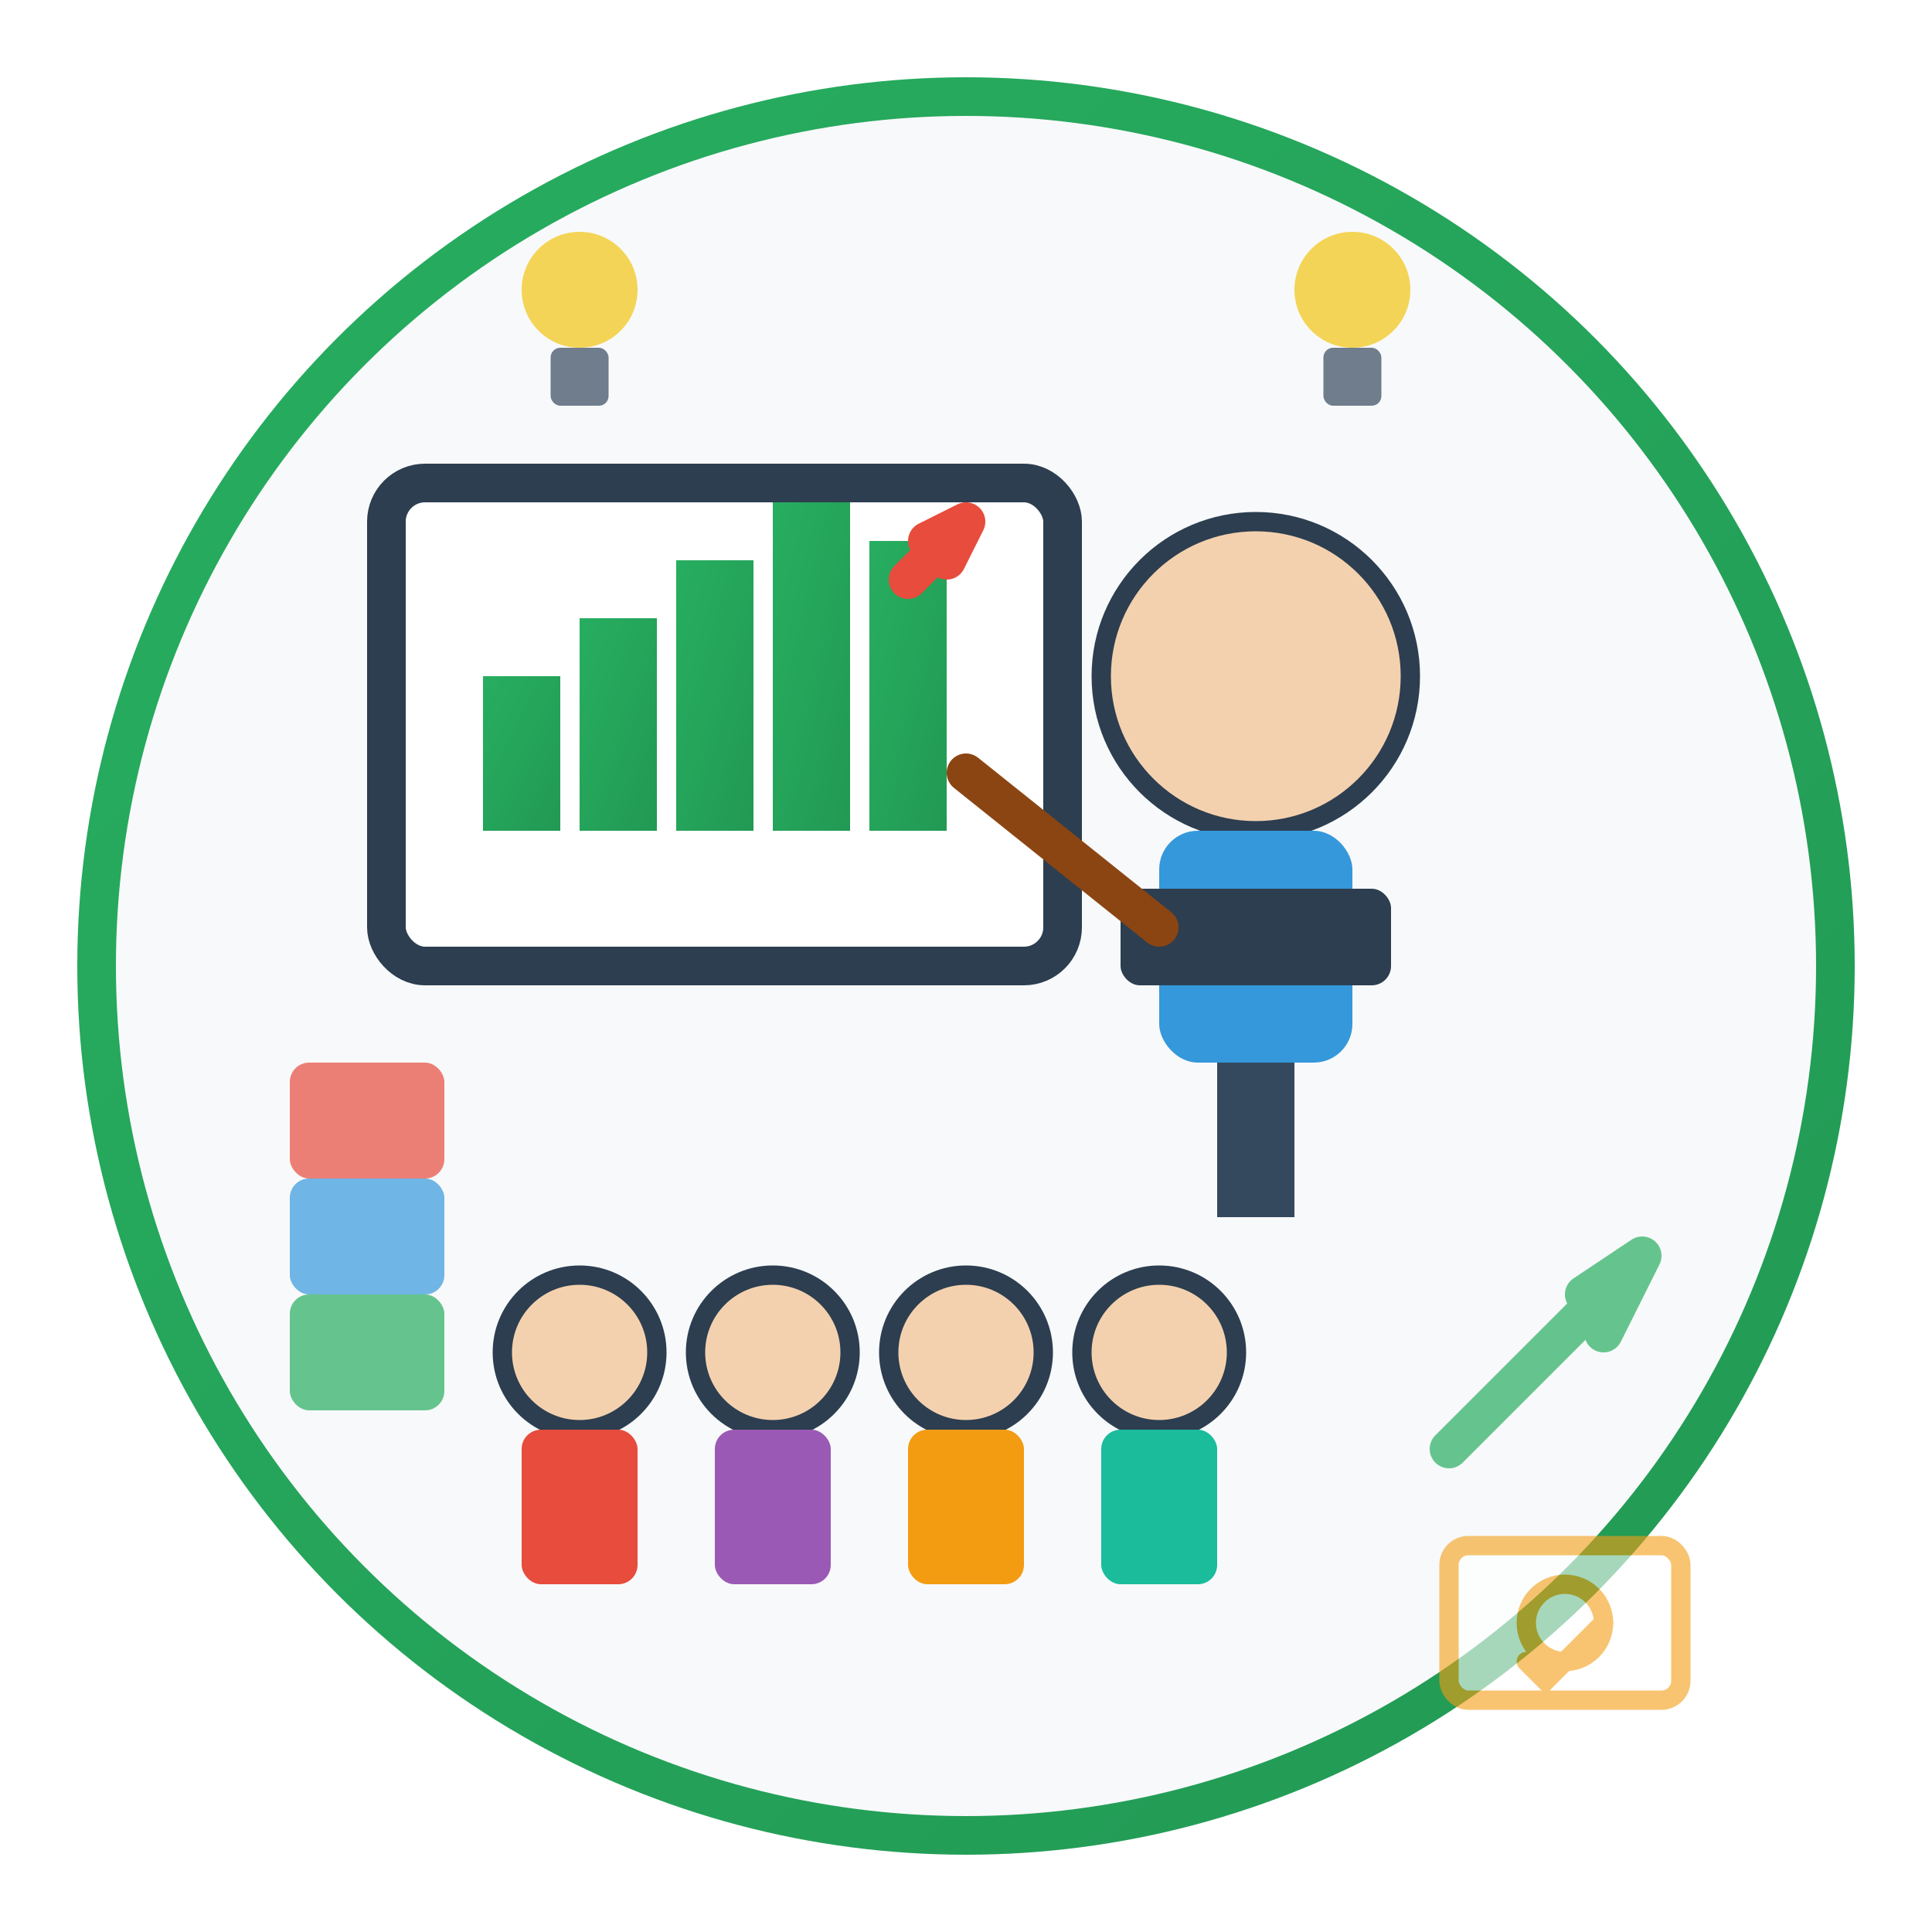 <svg xmlns="http://www.w3.org/2000/svg" viewBox="0 0 100 100" fill="none">
  <defs>
    <linearGradient id="trainingGradient" x1="0%" y1="0%" x2="100%" y2="100%">
      <stop offset="0%" style="stop-color:#27ae60"/>
      <stop offset="100%" style="stop-color:#229954"/>
    </linearGradient>
    <filter id="shadow" x="-20%" y="-20%" width="140%" height="140%">
      <feDropShadow dx="1" dy="2" stdDeviation="2" flood-color="rgba(0,0,0,0.3)"/>
    </filter>
  </defs>
  
  <!-- Background Circle -->
  <circle cx="50" cy="50" r="45" fill="#f8f9fa" stroke="url(#trainingGradient)" stroke-width="2"/>
  
  <!-- Training Elements -->
  <g filter="url(#shadow)">
    <!-- Presentation Board -->
    <rect x="20" y="25" width="35" height="25" fill="white" stroke="#2c3e50" stroke-width="2" rx="2"/>
    
    <!-- Chart on Board -->
    <rect x="25" y="35" width="4" height="8" fill="url(#trainingGradient)"/>
    <rect x="30" y="32" width="4" height="11" fill="url(#trainingGradient)"/>
    <rect x="35" y="29" width="4" height="14" fill="url(#trainingGradient)"/>
    <rect x="40" y="26" width="4" height="17" fill="url(#trainingGradient)"/>
    <rect x="45" y="28" width="4" height="15" fill="url(#trainingGradient)"/>
    
    <!-- Growth Arrow -->
    <path d="M47 30 L50 27 L49 29 M50 27 L48 28" stroke="#e74c3c" stroke-width="2" stroke-linecap="round"/>
    
    <!-- Presenter -->
    <circle cx="65" cy="35" r="8" fill="#f4d1ae" stroke="#2c3e50" stroke-width="1"/>
    <rect x="60" y="43" width="10" height="12" fill="#3498db" rx="2"/>
    <rect x="58" y="46" width="14" height="5" fill="#2c3e50" rx="1"/>
    <rect x="63" y="55" width="4" height="8" fill="#34495e"/>
    
    <!-- Pointer -->
    <line x1="60" y1="48" x2="50" y2="40" stroke="#8b4513" stroke-width="2" stroke-linecap="round"/>
    
    <!-- Students -->
    <g transform="translate(25, 65)">
      <!-- Student 1 -->
      <circle cx="5" cy="5" r="4" fill="#f4d1ae" stroke="#2c3e50" stroke-width="1"/>
      <rect x="2" y="9" width="6" height="8" fill="#e74c3c" rx="1"/>
      
      <!-- Student 2 -->
      <circle cx="15" cy="5" r="4" fill="#f4d1ae" stroke="#2c3e50" stroke-width="1"/>
      <rect x="12" y="9" width="6" height="8" fill="#9b59b6" rx="1"/>
      
      <!-- Student 3 -->
      <circle cx="25" cy="5" r="4" fill="#f4d1ae" stroke="#2c3e50" stroke-width="1"/>
      <rect x="22" y="9" width="6" height="8" fill="#f39c12" rx="1"/>
      
      <!-- Student 4 -->
      <circle cx="35" cy="5" r="4" fill="#f4d1ae" stroke="#2c3e50" stroke-width="1"/>
      <rect x="32" y="9" width="6" height="8" fill="#1abc9c" rx="1"/>
    </g>
    
    <!-- Knowledge Transfer Symbols -->
    <g opacity="0.7">
      <!-- Light Bulbs -->
      <circle cx="30" cy="15" r="3" fill="#f1c40f">
        <animate attributeName="opacity" values="0.4;1;0.4" dur="2s" repeatCount="indefinite"/>
      </circle>
      <rect x="28.5" y="18" width="3" height="3" fill="#34495e" rx="0.5"/>
      
      <circle cx="70" cy="15" r="3" fill="#f1c40f">
        <animate attributeName="opacity" values="0.4;1;0.4" dur="2.5s" repeatCount="indefinite"/>
      </circle>
      <rect x="68.5" y="18" width="3" height="3" fill="#34495e" rx="0.5"/>
      
      <!-- Books -->
      <rect x="15" y="55" width="8" height="6" fill="#e74c3c" rx="1"/>
      <rect x="15" y="61" width="8" height="6" fill="#3498db" rx="1"/>
      <rect x="15" y="67" width="8" height="6" fill="#27ae60" rx="1"/>
      
      <!-- Growth Arrows -->
      <path d="M75 75 Q80 70 85 65 L82 67 M85 65 L83 69" stroke="#27ae60" stroke-width="2" fill="none" stroke-linecap="round">
        <animate attributeName="opacity" values="0.3;1;0.3" dur="3s" repeatCount="indefinite"/>
      </path>
    </g>
    
    <!-- Skills Development Icons -->
    <g transform="translate(75, 80)" opacity="0.6">
      <!-- Certificate -->
      <rect x="0" y="0" width="12" height="8" fill="white" stroke="#f39c12" stroke-width="1" rx="1"/>
      <circle cx="6" cy="4" r="2" fill="none" stroke="#f39c12" stroke-width="1"/>
      <path d="M4 6 L5 7 L8 4" stroke="#f39c12" stroke-width="1" fill="none" stroke-linecap="round"/>
    </g>
  </g>
</svg>
